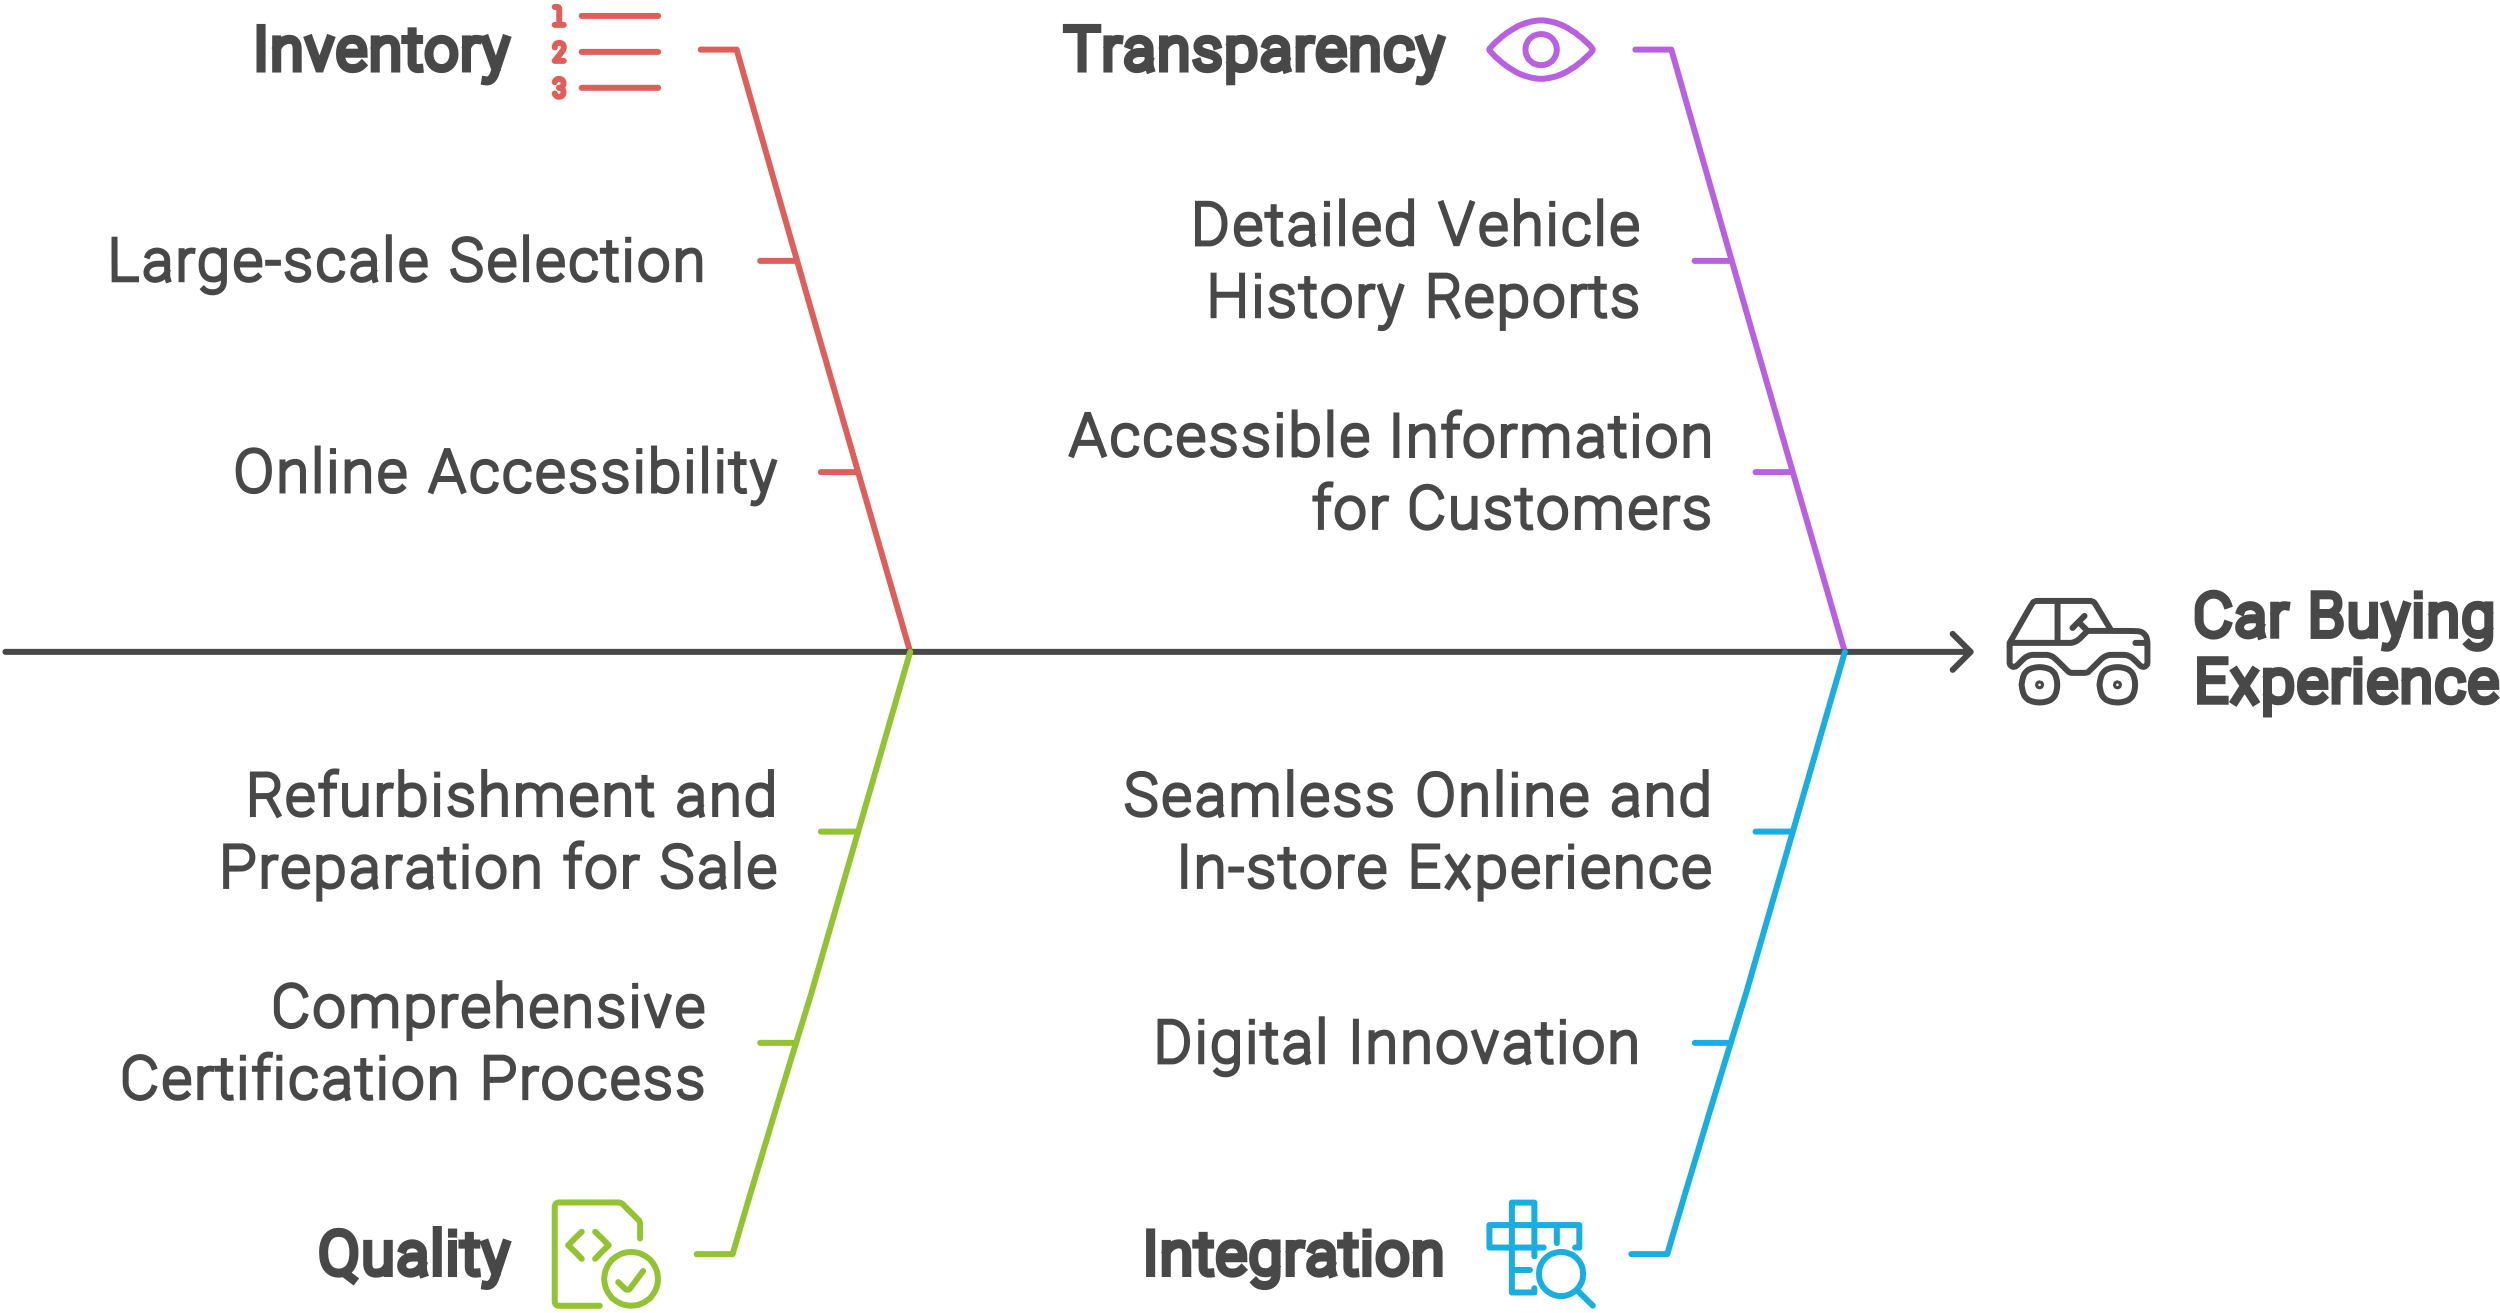 <svg width="619" height="325" viewBox="0 0 619 325" fill="none" xmlns="http://www.w3.org/2000/svg">
<path d="M144.03 3.939H162.945M144.03 12.84H162.945M144.03 21.741H162.945M137.354 20.332C137.404 20.282 137.429 20.208 137.429 20.109C137.478 19.961 137.552 19.862 137.651 19.813C137.75 19.714 137.874 19.64 138.022 19.59C138.121 19.541 138.245 19.516 138.393 19.516C138.541 19.516 138.69 19.541 138.838 19.59C138.986 19.64 139.11 19.714 139.209 19.813C139.308 19.862 139.382 19.961 139.431 20.109C139.481 20.208 139.506 20.332 139.506 20.48C139.506 20.628 139.506 20.777 139.506 20.925C139.456 21.074 139.407 21.197 139.357 21.296C139.258 21.445 139.159 21.543 139.061 21.593C138.962 21.642 138.739 21.692 138.393 21.741C138.739 21.791 138.962 21.84 139.061 21.89C139.159 21.939 139.258 22.038 139.357 22.186C139.407 22.285 139.456 22.409 139.506 22.557C139.506 22.705 139.506 22.854 139.506 23.002C139.506 23.151 139.481 23.274 139.431 23.373C139.382 23.521 139.308 23.62 139.209 23.67C139.11 23.769 138.986 23.843 138.838 23.892C138.69 23.942 138.541 23.966 138.393 23.966C138.245 23.966 138.121 23.942 138.022 23.892C137.874 23.843 137.75 23.769 137.651 23.67C137.552 23.62 137.478 23.521 137.429 23.373C137.429 23.274 137.404 23.2 137.354 23.151M137.354 11.727C137.354 11.629 137.354 11.554 137.354 11.505C137.404 11.307 137.453 11.159 137.503 11.06C137.602 10.961 137.701 10.862 137.8 10.763C137.898 10.714 138.047 10.664 138.245 10.615C138.393 10.615 138.467 10.615 138.467 10.615C138.467 10.615 138.541 10.615 138.69 10.615C138.887 10.664 139.036 10.714 139.135 10.763C139.234 10.862 139.332 10.961 139.431 11.06C139.481 11.159 139.53 11.307 139.58 11.505C139.58 11.653 139.58 11.727 139.58 11.727C139.58 11.727 139.58 11.777 139.58 11.876C139.58 11.975 139.555 12.049 139.506 12.098C139.506 12.197 139.481 12.296 139.431 12.395C139.382 12.444 139.332 12.519 139.283 12.618C139.234 12.667 139.209 12.692 139.209 12.692C139.209 12.692 138.912 13.087 138.319 13.879C137.676 14.67 137.354 15.065 137.354 15.065C137.354 15.065 137.725 15.065 138.467 15.065C138.813 15.065 139.184 15.065 139.58 15.065M137.354 1.714C137.453 1.714 137.552 1.714 137.651 1.714C137.8 1.714 137.923 1.714 138.022 1.714C138.121 1.714 138.195 1.739 138.245 1.788C138.294 1.837 138.343 1.887 138.393 1.936C138.442 1.986 138.467 2.06 138.467 2.159C138.467 2.208 138.467 2.233 138.467 2.233C138.467 2.233 138.467 2.901 138.467 4.236C138.467 4.879 138.467 5.522 138.467 6.164M137.354 6.164H139.58" stroke="#DF5E59" stroke-width="1.484" stroke-miterlimit="1.5" stroke-linecap="round" stroke-linejoin="round"/>
<path fill-rule="evenodd" clip-rule="evenodd" d="M385.453 12.321C385.453 12.42 385.453 12.543 385.453 12.692C385.404 12.939 385.354 13.186 385.305 13.434C385.206 13.681 385.107 13.903 385.008 14.101C384.86 14.348 384.711 14.571 384.563 14.769C384.415 14.966 384.242 15.14 384.044 15.288C383.846 15.436 383.623 15.585 383.376 15.733C383.178 15.832 382.956 15.906 382.709 15.956C382.461 16.054 382.214 16.104 381.967 16.104C381.72 16.153 381.472 16.153 381.225 16.104C380.928 16.104 380.681 16.054 380.483 15.956C380.236 15.906 379.989 15.832 379.742 15.733C379.544 15.585 379.346 15.436 379.148 15.288C378.95 15.14 378.753 14.966 378.555 14.769C378.406 14.571 378.283 14.348 378.184 14.101C378.036 13.903 377.937 13.681 377.887 13.434C377.788 13.186 377.739 12.939 377.739 12.692C377.689 12.445 377.689 12.173 377.739 11.876C377.739 11.629 377.788 11.381 377.887 11.134C377.937 10.887 378.036 10.664 378.184 10.466C378.283 10.219 378.406 9.997 378.555 9.799C378.753 9.601 378.95 9.428 379.148 9.28C379.346 9.131 379.544 8.983 379.742 8.835C379.989 8.736 380.236 8.662 380.483 8.612C380.681 8.513 380.928 8.464 381.225 8.464C381.472 8.414 381.72 8.414 381.967 8.464C382.214 8.464 382.461 8.513 382.709 8.612C382.956 8.662 383.178 8.736 383.376 8.835C383.623 8.983 383.846 9.131 384.044 9.28C384.242 9.428 384.415 9.601 384.563 9.799C384.711 9.997 384.86 10.219 385.008 10.466C385.107 10.664 385.206 10.887 385.305 11.134C385.354 11.381 385.404 11.629 385.453 11.876C385.453 12.024 385.453 12.173 385.453 12.321ZM394.206 11.95C394.156 11.851 394.107 11.777 394.057 11.727C393.909 11.579 393.785 11.431 393.687 11.283C393.538 11.134 393.39 10.986 393.241 10.837C393.093 10.689 392.945 10.565 392.796 10.466C392.648 10.318 392.574 10.244 392.574 10.244C392.574 10.244 392.45 10.145 392.203 9.947C392.005 9.7 391.783 9.478 391.535 9.28C391.288 9.082 391.041 8.909 390.794 8.761C390.596 8.563 390.373 8.365 390.126 8.167C389.879 8.019 389.755 7.945 389.755 7.945C389.755 7.945 389.582 7.846 389.236 7.648C388.939 7.45 388.643 7.252 388.346 7.054C388 6.857 387.678 6.684 387.382 6.535C387.085 6.387 386.764 6.239 386.417 6.09C386.121 5.991 385.972 5.942 385.972 5.942C385.972 5.942 385.799 5.868 385.453 5.719C385.057 5.62 384.687 5.522 384.34 5.423C383.945 5.324 383.574 5.25 383.228 5.2C382.832 5.151 382.461 5.101 382.115 5.052C381.769 5.052 381.398 5.052 381.003 5.052C380.656 5.101 380.31 5.151 379.964 5.2C379.569 5.25 379.198 5.324 378.851 5.423C378.456 5.522 378.085 5.62 377.739 5.719C377.343 5.868 377.145 5.942 377.145 5.942C377.145 5.942 376.997 5.991 376.7 6.09C376.404 6.239 376.082 6.387 375.736 6.535C375.439 6.684 375.143 6.857 374.846 7.054C374.5 7.252 374.178 7.45 373.882 7.648C373.585 7.846 373.437 7.945 373.437 7.945C373.437 7.945 373.313 8.019 373.066 8.167C372.819 8.365 372.571 8.563 372.324 8.761C372.077 8.909 371.854 9.082 371.657 9.28C371.409 9.478 371.162 9.7 370.915 9.947C370.668 10.145 370.544 10.244 370.544 10.244C370.544 10.244 370.47 10.318 370.321 10.466C370.173 10.565 370.049 10.689 369.95 10.837C369.802 10.986 369.654 11.134 369.505 11.283C369.357 11.431 369.233 11.579 369.135 11.727C368.986 11.876 368.887 11.975 368.838 12.024C368.838 12.074 368.813 12.123 368.764 12.173C368.764 12.222 368.764 12.296 368.764 12.395C368.813 12.445 368.838 12.494 368.838 12.543C368.887 12.593 368.986 12.692 369.135 12.84C369.233 12.989 369.357 13.137 369.505 13.285C369.654 13.434 369.802 13.582 369.95 13.73C370.049 13.879 370.173 14.002 370.321 14.101C370.47 14.249 370.544 14.324 370.544 14.324C370.544 14.324 370.668 14.423 370.915 14.62C371.162 14.868 371.409 15.09 371.657 15.288C371.854 15.486 372.077 15.659 372.324 15.807C372.571 16.005 372.819 16.203 373.066 16.401C373.313 16.549 373.437 16.623 373.437 16.623C373.437 16.623 373.585 16.722 373.882 16.92C374.178 17.118 374.5 17.315 374.846 17.513C375.143 17.711 375.439 17.884 375.736 18.032C376.082 18.181 376.404 18.329 376.7 18.477C376.997 18.576 377.145 18.626 377.145 18.626C377.145 18.626 377.343 18.7 377.739 18.848C378.085 18.947 378.456 19.046 378.851 19.145C379.198 19.244 379.569 19.318 379.964 19.368C380.31 19.417 380.656 19.466 381.003 19.516C381.398 19.516 381.769 19.516 382.115 19.516C382.461 19.466 382.832 19.417 383.228 19.368C383.574 19.318 383.945 19.244 384.34 19.145C384.687 19.046 385.057 18.947 385.453 18.848C385.799 18.7 385.972 18.626 385.972 18.626C385.972 18.626 386.121 18.576 386.417 18.477C386.764 18.329 387.085 18.181 387.382 18.032C387.678 17.884 388 17.711 388.346 17.513C388.643 17.315 388.939 17.118 389.236 16.92C389.582 16.722 389.755 16.623 389.755 16.623C389.755 16.623 389.879 16.549 390.126 16.401C390.373 16.203 390.596 16.005 390.794 15.807C391.041 15.659 391.288 15.486 391.535 15.288C391.783 15.09 392.005 14.868 392.203 14.62C392.45 14.423 392.574 14.324 392.574 14.324C392.574 14.324 392.648 14.249 392.796 14.101C392.945 14.002 393.093 13.879 393.241 13.73C393.39 13.582 393.538 13.434 393.687 13.285C393.785 13.137 393.909 12.989 394.057 12.84C394.156 12.692 394.23 12.593 394.28 12.543C394.329 12.494 394.354 12.445 394.354 12.395C394.354 12.296 394.354 12.222 394.354 12.173C394.354 12.123 394.329 12.074 394.28 12.024C394.23 11.975 394.206 11.95 394.206 11.95Z" stroke="#B960E2" stroke-width="1.484" stroke-miterlimit="1.5" stroke-linecap="round" stroke-linejoin="round"/>
<path d="M188.229 64.591H197.13M203.253 116.898H212.154M225.358 161.403C217.198 133.217 209.039 105.03 200.88 76.843C187.561 30.47 182.402 12.284 182.402 12.284C182.402 12.284 180.918 12.284 177.951 12.284C176.468 12.284 174.984 12.284 173.501 12.284" stroke="#DF5E59" stroke-width="1.484" stroke-miterlimit="1.5" stroke-linecap="round" stroke-linejoin="round"/>
<g clip-path="url(#clip0_1_1379)">
<path d="M271.555 7.051C269.135 7.051 266.714 7.055 264.294 7.055M267.918 16.827V7.43M277.015 9.769C275.991 9.628 275.065 10.296 274.589 11.26M274.326 9.89V16.826M279.703 10.983C279.973 10.267 281.023 9.737 282.017 9.737C283.392 9.737 284.506 10.711 284.506 11.913L284.511 12.994V14.933C284.511 15.707 284.492 16.255 284.716 16.941M284.229 12.994H282.206C280.349 12.994 279.384 14.022 279.384 15.13C279.384 16.239 280.303 16.987 281.501 16.987C282.972 16.987 284.178 15.91 284.475 15.053M288.093 9.895L288.093 16.829M293.162 16.829V12.339C293.162 11.811 293.233 9.903 291.466 9.752C290.162 9.641 288.909 10.475 288.333 11.51M301.273 11.084C301.054 10.359 300.197 9.75 299.003 9.75C297.603 9.75 296.698 10.39 296.63 11.358C296.552 12.466 297.468 12.894 298.9 13.277C300.156 13.617 301.597 13.973 301.483 15.342C301.409 16.223 300.685 16.991 298.937 16.991C297.523 16.991 296.724 16.386 296.476 15.566M304.718 9.891V19.993M304.99 10.893C305.645 10.079 306.521 9.731 307.492 9.731C309.11 9.731 310.281 10.729 310.281 13.379C310.281 16.028 309.032 16.974 307.414 16.974C306.471 16.974 305.517 16.573 304.99 15.785M313.541 10.983C313.812 10.267 314.862 9.737 315.856 9.737C317.231 9.737 318.345 10.711 318.345 11.913L318.349 12.994V14.933C318.349 15.707 318.331 16.255 318.555 16.941M318.068 12.994H316.045C314.188 12.994 313.223 14.022 313.223 15.13C313.223 16.239 314.142 16.987 315.34 16.987C316.81 16.987 318.016 15.91 318.313 15.053M324.606 9.769C323.582 9.628 322.656 10.296 322.18 11.26M321.917 9.89V16.826M332.137 16.155C331.415 16.849 330.655 16.986 329.775 16.986C328.241 16.986 326.859 16.013 326.859 13.364C326.859 10.715 328.201 9.742 329.735 9.742C331.27 9.742 332.459 10.526 332.459 13.175H327.104M335.461 9.895L335.461 16.829M340.531 16.829V12.339C340.531 11.811 340.602 9.903 338.834 9.752C337.53 9.641 336.277 10.475 335.701 11.51M349.126 15.439C348.85 16.474 347.688 16.986 346.598 16.986C345.012 16.986 343.703 16.013 343.703 13.364C343.703 10.715 345.089 9.742 346.675 9.742C347.792 9.742 349.016 10.363 349.189 11.48M351.735 20.026C352.888 20.208 353.572 19.133 353.837 18.43L356.693 9.829M351.604 9.829L354.083 16.809" stroke="#484848" stroke-width="2.25" stroke-linecap="square"/>
</g>
<path d="M419.581 64.591H428.482M434.68 116.898H443.581M456.784 161.403C448.625 133.217 440.466 105.03 432.307 76.843C418.988 30.47 413.829 12.284 413.829 12.284C413.829 12.284 412.345 12.284 409.378 12.284C407.895 12.284 406.411 12.284 404.928 12.284" stroke="#B960E2" stroke-width="1.484" stroke-miterlimit="1.5" stroke-linecap="round" stroke-linejoin="round"/>
<path d="M33.686 69.149L28.384 69.149L28.352 64.071V59.352M36.58 63.29C36.85 62.573 37.9 62.044 38.894 62.044C40.269 62.044 41.383 63.018 41.383 64.219L41.388 65.301V67.24C41.388 68.013 41.369 68.561 41.593 69.248M41.106 65.301H39.083C37.226 65.301 36.261 66.329 36.261 67.437C36.261 68.546 37.18 69.294 38.378 69.294C39.848 69.294 41.054 68.217 41.352 67.359M47.644 62.076C46.62 61.934 45.694 62.602 45.218 63.567M44.955 62.197V69.132M55.443 62.108V69.527C55.443 73.011 51.517 72.751 50.453 71.615M55.196 67.983C54.691 68.79 53.783 69.2 52.829 69.2C51.211 69.2 49.908 68.228 49.908 65.578C49.908 62.929 51.133 61.957 52.751 61.957C53.692 61.957 54.66 62.462 55.196 63.48M63.906 68.461C63.183 69.156 62.423 69.293 61.544 69.293C60.009 69.293 58.627 68.32 58.627 65.671C58.627 63.022 59.969 62.049 61.504 62.049C63.038 62.049 64.228 62.833 64.228 65.482H58.873M66.4 65.073H68.814M76.108 63.39C75.888 62.665 75.032 62.057 73.838 62.057C72.438 62.057 71.533 62.697 71.465 63.664C71.387 64.773 72.302 65.2 73.734 65.584C74.99 65.924 76.432 66.28 76.318 67.648C76.244 68.53 75.519 69.298 73.771 69.298C72.358 69.298 71.558 68.693 71.31 67.873M84.611 67.746C84.335 68.781 83.172 69.293 82.083 69.293C80.497 69.293 79.187 68.32 79.187 65.671C79.187 63.022 80.574 62.049 82.159 62.049C83.277 62.049 84.501 62.67 84.674 63.786M87.79 63.29C88.06 62.573 89.111 62.044 90.105 62.044C91.48 62.044 92.594 63.018 92.594 64.219L92.598 65.301V67.24C92.598 68.013 92.58 68.561 92.803 69.248M92.317 65.301H90.293C88.436 65.301 87.472 66.329 87.472 67.437C87.472 68.546 88.39 69.294 89.589 69.294C91.059 69.294 92.265 68.217 92.562 67.359M96.282 58.749V69.135M104.858 68.461C104.135 69.156 103.375 69.293 102.496 69.293C100.961 69.293 99.579 68.32 99.579 65.671C99.579 63.022 100.921 62.049 102.456 62.049C103.99 62.049 105.18 62.833 105.18 65.482H99.825M118.727 61.221C118.407 60.061 117.206 59.2 115.657 59.2C113.84 59.2 112.579 60.089 112.579 61.442C112.579 62.903 113.665 63.616 115.523 64.15C117.152 64.624 118.811 65.194 118.811 67.03C118.811 68.263 117.838 69.298 115.571 69.298C113.737 69.298 112.564 68.378 112.294 67.174M126.828 68.461C126.106 69.156 125.346 69.293 124.467 69.293C122.932 69.293 121.55 68.32 121.55 65.671C121.55 63.022 122.892 62.049 124.427 62.049C125.961 62.049 127.15 62.833 127.15 65.482H121.795M130.254 58.749V69.135M138.83 68.461C138.108 69.156 137.347 69.293 136.468 69.293C134.934 69.293 133.552 68.32 133.552 65.671C133.552 63.022 134.894 62.049 136.428 62.049C137.963 62.049 139.152 62.833 139.152 65.482H133.797M147.207 67.746C146.931 68.781 145.769 69.293 144.679 69.293C143.094 69.293 141.784 68.32 141.784 65.671C141.784 63.022 143.17 62.049 144.756 62.049C145.874 62.049 147.098 62.67 147.271 63.786M152.502 69.283C151.456 69.387 150.82 68.843 150.82 67.845V60.2M152.414 62.1H151.106M149.254 62.1H150.541M155.535 59.377H155.553M155.523 62.22V69.149M168.071 62.202L168.071 69.136M173.14 69.136V64.645C173.14 64.118 173.211 62.21 171.444 62.059C170.14 61.948 168.887 62.782 168.311 63.817M164.961 65.671C164.961 67.945 163.574 69.294 161.862 69.294C160.15 69.294 158.762 67.945 158.762 65.671C158.762 63.398 160.15 62.049 161.862 62.049C163.574 62.049 164.961 63.398 164.961 65.671Z" stroke="#484848" stroke-width="1.484" stroke-linecap="square"/>
<path d="M374.346 303.323V297.76H379.909V303.323M374.346 303.323H379.909M374.346 303.323V308.887M374.346 303.323H368.783V308.887H374.346M379.909 303.323V308.887M379.909 303.323H385.473M374.346 308.887H379.909M374.346 308.887V314.45M379.909 308.887H382.209M379.909 308.887V311.038M385.473 303.323V307.774M385.473 303.323H391.036V308.887H389.997M374.346 314.45H378.797M374.346 314.45V320.013H379.909V318.974M394.374 323.277L390.368 319.345M392 315.414C392 315.612 391.975 315.785 391.926 315.933C391.926 316.329 391.876 316.7 391.778 317.046C391.679 317.392 391.53 317.713 391.332 318.01C391.184 318.307 390.986 318.603 390.739 318.9C390.492 319.197 390.245 319.444 389.997 319.642C389.701 319.889 389.404 320.087 389.107 320.235C388.761 320.433 388.415 320.581 388.069 320.68C387.772 320.779 387.426 320.853 387.03 320.903C386.684 320.903 386.338 320.903 385.992 320.903C385.646 320.853 385.3 320.779 384.953 320.68C384.607 320.581 384.261 320.433 383.915 320.235C383.618 320.087 383.322 319.889 383.025 319.642C382.778 319.444 382.53 319.197 382.283 318.9C382.036 318.603 381.838 318.307 381.69 318.01C381.541 317.713 381.393 317.392 381.245 317.046C381.146 316.7 381.096 316.329 381.096 315.933C381.047 315.587 381.047 315.241 381.096 314.895C381.096 314.549 381.146 314.202 381.245 313.856C381.393 313.51 381.541 313.164 381.69 312.818C381.838 312.521 382.036 312.224 382.283 311.928C382.53 311.68 382.778 311.433 383.025 311.186C383.322 310.988 383.618 310.79 383.915 310.593C384.261 310.444 384.607 310.321 384.953 310.222C385.3 310.123 385.646 310.049 385.992 309.999C386.338 309.95 386.684 309.95 387.03 309.999C387.426 310.049 387.772 310.123 388.069 310.222C388.415 310.321 388.761 310.444 389.107 310.593C389.404 310.79 389.701 310.988 389.997 311.186C390.245 311.433 390.492 311.68 390.739 311.928C390.986 312.224 391.184 312.521 391.332 312.818C391.53 313.164 391.679 313.51 391.778 313.856C391.876 314.202 391.926 314.549 391.926 314.895C391.975 315.093 392 315.266 392 315.414Z" stroke="#17AEE1" stroke-width="1.484" stroke-miterlimit="1.5" stroke-linecap="round" stroke-linejoin="round"/>
<path d="M265.435 112.505L269.105 102.734L269.541 102.734L273.223 112.505M266.783 109.648H271.87M281.225 111.102C280.949 112.137 279.786 112.648 278.697 112.648C277.111 112.648 275.801 111.676 275.801 109.027C275.801 106.377 277.188 105.405 278.774 105.405C279.891 105.405 281.115 106.026 281.288 107.142M289.37 111.102C289.094 112.137 287.931 112.648 286.841 112.648C285.256 112.648 283.946 111.676 283.946 109.027C283.946 106.377 285.333 105.405 286.918 105.405C288.036 105.405 289.26 106.026 289.433 107.142M297.392 111.817C296.67 112.512 295.91 112.648 295.03 112.648C293.496 112.648 292.114 111.676 292.114 109.027C292.114 106.377 293.456 105.405 294.99 105.405C296.525 105.405 297.714 106.188 297.714 108.838H292.359M305.285 106.746C305.065 106.021 304.209 105.413 303.015 105.413C301.615 105.413 300.71 106.053 300.642 107.02C300.564 108.129 301.479 108.556 302.911 108.939C304.168 109.279 305.609 109.636 305.495 111.004C305.421 111.886 304.696 112.654 302.948 112.654C301.535 112.654 300.735 112.049 300.487 111.228M313.303 106.746C313.084 106.021 312.227 105.413 311.033 105.413C309.633 105.413 308.728 106.053 308.66 107.02C308.582 108.129 309.498 108.556 310.93 108.939C312.186 109.279 313.627 109.636 313.513 111.004C313.439 111.886 312.715 112.654 310.967 112.654C309.553 112.654 308.754 112.049 308.506 111.228M316.886 102.733H316.904M316.874 105.576V112.504M320.547 112.489V102.104M320.832 106.565C321.343 105.797 322.231 105.406 323.161 105.406C324.779 105.406 326.083 106.379 326.083 109.028C326.083 111.677 324.858 112.649 323.24 112.649C322.277 112.649 321.469 112.308 320.832 111.509M329.397 102.105V112.491M337.973 111.817C337.251 112.512 336.491 112.648 335.612 112.648C334.077 112.648 332.695 111.676 332.695 109.027C332.695 106.377 334.037 105.405 335.572 105.405C337.106 105.405 338.296 106.188 338.296 108.838H332.94M345.745 102.874V112.657M349.62 105.724L349.62 112.658M354.689 112.658V108.167C354.689 107.639 354.76 105.731 352.993 105.581C351.689 105.469 350.436 106.304 349.86 107.338M361.284 102.124C361.16 102.11 360.951 102.109 360.856 102.109C359.684 102.109 358.944 102.946 358.944 103.977V112.659M360.743 105.638H359.194M357.57 105.638H358.702M375.051 105.597C374.027 105.456 373.101 106.124 372.625 107.088M372.362 105.718V112.654M377.666 105.749L377.666 112.683M382.736 112.683L382.727 107.719C382.68 107.019 382.407 105.945 381.017 105.627C379.578 105.297 378.481 106.071 377.935 107.07M387.805 112.683V108.193C387.805 107.665 387.89 106.04 386.087 105.627C384.582 105.282 383.444 106.145 382.925 107.209M391.439 106.811C391.709 106.095 392.76 105.566 393.754 105.566C395.128 105.566 396.243 106.54 396.243 107.741L396.247 108.822V110.761C396.247 111.535 396.229 112.083 396.452 112.769M395.965 108.822H393.942C392.085 108.822 391.121 109.85 391.121 110.959C391.121 112.067 392.039 112.816 393.237 112.816C394.708 112.816 395.914 111.738 396.211 110.881M402.032 112.804C400.987 112.908 400.35 112.364 400.35 111.366V103.722M401.945 105.621H400.637M398.785 105.621H400.071M405.065 102.898H405.083M405.053 105.742V112.67M417.601 105.724L417.601 112.658M422.671 112.658V108.167C422.671 107.639 422.742 105.731 420.974 105.581C419.67 105.469 418.417 106.304 417.841 107.338M329.402 119.924C329.277 119.91 329.068 119.91 328.974 119.91C327.802 119.91 327.062 120.746 327.062 121.778V130.459M328.861 123.438H327.311M325.688 123.438H326.82M343.169 123.398C342.145 123.257 341.219 123.925 340.743 124.889M340.48 123.519V130.454M356.741 128.236C356.251 129.648 354.924 130.66 353.364 130.66C351.387 130.66 349.785 129.035 349.785 127.03V124.15C349.785 122.145 351.387 120.519 353.364 120.519C354.924 120.519 356.251 121.531 356.741 122.944M365.085 130.45L365.085 123.516M360.016 123.516V128.007C360.016 128.535 359.945 130.436 361.712 130.593C363.263 130.731 364.207 130.107 364.728 129.23M373.216 124.714C372.996 123.989 372.14 123.38 370.946 123.38C369.546 123.38 368.641 124.021 368.573 124.988C368.495 126.097 369.411 126.524 370.842 126.907C372.099 127.247 373.54 127.603 373.426 128.972C373.352 129.853 372.628 130.621 370.879 130.621C369.466 130.621 368.667 130.016 368.419 129.196M378.869 130.606C377.823 130.71 377.187 130.166 377.187 129.168V121.524M378.782 123.423H377.474M375.622 123.423H376.908M390.678 123.551L390.678 130.485M395.748 130.485L395.74 125.521C395.692 124.821 395.42 123.747 394.029 123.429C392.591 123.099 391.493 123.873 390.947 124.872M400.817 130.485V125.995C400.817 125.467 400.902 123.842 399.099 123.429C397.594 123.084 396.456 123.947 395.937 125.011M409.294 129.785C408.572 130.48 407.812 130.616 406.933 130.616C405.398 130.616 404.016 129.644 404.016 126.994C404.016 124.345 405.358 123.373 406.893 123.373C408.427 123.373 409.617 124.156 409.617 126.805H404.261M415.293 123.399C414.269 123.258 413.343 123.926 412.867 124.89M412.604 123.52V130.456M422.461 124.714C422.241 123.989 421.385 123.38 420.191 123.38C418.791 123.38 417.886 124.021 417.818 124.988C417.74 126.097 418.655 126.524 420.087 126.907C421.344 127.247 422.785 127.603 422.671 128.972C422.597 129.853 421.872 130.621 420.124 130.621C418.711 130.621 417.912 130.016 417.663 129.196M369.267 109.193C369.267 111.467 367.88 112.815 366.168 112.815C364.456 112.815 363.068 111.467 363.068 109.193C363.068 106.919 364.456 105.571 366.168 105.571C367.88 105.571 369.267 106.919 369.267 109.193ZM414.492 109.193C414.492 111.467 413.104 112.815 411.392 112.815C409.68 112.815 408.292 111.467 408.292 109.193C408.292 106.919 409.68 105.571 411.392 105.571C413.104 105.571 414.492 106.919 414.492 109.193ZM337.385 126.994C337.385 129.267 335.997 130.616 334.285 130.616C332.573 130.616 331.186 129.267 331.186 126.994C331.186 124.72 332.573 123.371 334.285 123.371C335.997 123.371 337.385 124.72 337.385 126.994ZM387.553 126.995C387.553 129.269 386.165 130.617 384.454 130.617C382.742 130.617 381.354 129.269 381.354 126.995C381.354 124.721 382.742 123.373 384.454 123.373C386.165 123.373 387.553 124.721 387.553 126.995Z" stroke="#484848" stroke-width="1.484" stroke-linecap="square"/>
<path d="M69.945 114.509L69.945 121.443M75.014 121.443V116.952C75.014 116.424 75.085 114.517 73.317 114.366C72.013 114.255 70.76 115.089 70.185 116.123M78.658 111.056V121.442M82.435 111.684H82.453M82.423 114.527V121.456M86.078 114.509L86.078 121.443M91.147 121.443V116.952C91.147 116.424 91.218 114.517 89.451 114.366C88.147 114.255 86.894 115.089 86.318 116.123M99.621 120.768C98.899 121.463 98.138 121.599 97.259 121.599C95.725 121.599 94.343 120.627 94.343 117.978C94.343 115.329 95.685 114.356 97.219 114.356C98.754 114.356 99.943 115.14 99.943 117.789H94.588M106.835 121.456L110.506 111.685L110.942 111.685L114.624 121.456M108.183 118.599H113.271M122.626 120.053C122.35 121.088 121.187 121.599 120.097 121.599C118.512 121.599 117.202 120.627 117.202 117.978C117.202 115.329 118.589 114.356 120.174 114.356C121.292 114.356 122.516 114.977 122.689 116.093M130.77 120.053C130.494 121.088 129.332 121.599 128.242 121.599C126.657 121.599 125.347 120.627 125.347 117.978C125.347 115.329 126.733 114.356 128.319 114.356C129.437 114.356 130.66 114.977 130.834 116.093M138.793 120.768C138.071 121.463 137.31 121.599 136.431 121.599C134.897 121.599 133.515 120.627 133.515 117.978C133.515 115.329 134.857 114.356 136.391 114.356C137.926 114.356 139.115 115.14 139.115 117.789H133.76M146.685 115.697C146.466 114.972 145.61 114.364 144.415 114.364C143.015 114.364 142.111 115.004 142.043 115.971C141.965 117.08 142.88 117.507 144.312 117.891C145.568 118.231 147.01 118.587 146.895 119.955C146.822 120.837 146.097 121.605 144.349 121.605C142.935 121.605 142.136 121 141.888 120.18M154.704 115.697C154.484 114.972 153.628 114.364 152.434 114.364C151.034 114.364 150.129 115.004 150.061 115.971C149.983 117.08 150.898 117.507 152.33 117.891C153.587 118.231 155.028 118.587 154.914 119.955C154.84 120.837 154.115 121.605 152.367 121.605C150.954 121.605 150.154 121 149.906 120.18M158.287 111.684H158.305M158.275 114.527V121.456M161.948 121.44V111.055M162.233 115.516C162.744 114.748 163.631 114.357 164.562 114.357C166.18 114.357 167.483 115.33 167.483 117.979C167.483 120.628 166.258 121.601 164.64 121.601C163.678 121.601 162.87 121.259 162.233 120.461M170.83 111.684H170.848M170.818 114.527V121.456M174.574 111.056V121.442M178.351 111.684H178.369M178.339 114.527V121.456M184.197 121.59C183.151 121.694 182.515 121.15 182.515 120.152V112.507M184.11 114.407H182.802M180.95 114.407H182.236M186.614 124.639C187.767 124.822 188.452 123.746 188.716 123.044L191.573 114.443M186.484 114.443L188.962 121.422M59.081 116.481C59.081 119.971 60.599 121.59 62.831 121.59C65.062 121.59 66.58 119.971 66.58 116.481C66.58 112.991 64.936 111.498 62.831 111.498C60.725 111.498 59.081 112.991 59.081 116.481Z" stroke="#484848" stroke-width="1.484" stroke-linecap="square"/>
<path d="M497.58 159.178C498.52 157.546 499.434 155.939 500.325 154.357C502.154 151.142 503.118 149.486 503.217 149.387C503.267 149.288 503.341 149.189 503.44 149.09C503.539 148.991 503.662 148.942 503.811 148.942C503.91 148.892 504.033 148.843 504.182 148.793C504.33 148.793 504.404 148.793 504.404 148.793C504.404 148.793 506.58 148.793 510.932 148.793C515.333 148.793 517.583 148.793 517.682 148.793C517.83 148.843 517.954 148.892 518.052 148.942C518.201 148.942 518.324 148.991 518.423 149.09C518.522 149.14 518.596 149.239 518.646 149.387C518.745 149.486 518.794 149.535 518.794 149.535C518.794 149.535 519.462 150.648 520.797 152.873C521.44 153.961 522.107 155.074 522.8 156.211M497.58 159.178C497.58 159.178 497.58 159.994 497.58 161.626C497.58 163.258 497.58 164.074 497.58 164.074C497.58 164.074 497.58 164.123 497.58 164.222C497.63 164.321 497.654 164.42 497.654 164.519C497.704 164.617 497.778 164.692 497.877 164.741C497.926 164.84 498 164.914 498.099 164.964C498.198 165.013 498.297 165.063 498.396 165.112C498.495 165.112 498.594 165.112 498.693 165.112C498.792 165.112 498.891 165.087 498.989 165.038C499.088 165.038 499.162 164.988 499.212 164.889C499.311 164.791 499.385 164.741 499.434 164.741C499.731 164.444 499.978 164.197 500.176 163.999C500.72 163.455 500.992 163.183 500.992 163.183C500.992 163.183 501.091 163.109 501.289 162.961C501.437 162.813 501.61 162.689 501.808 162.59C502.006 162.491 502.228 162.392 502.476 162.293C502.673 162.244 502.896 162.194 503.143 162.145C503.39 162.145 504.009 162.145 504.998 162.145C505.987 162.145 506.481 162.145 506.481 162.145C506.481 162.145 506.605 162.145 506.852 162.145C507.099 162.194 507.322 162.244 507.52 162.293C507.767 162.392 507.989 162.491 508.187 162.59C508.385 162.689 508.558 162.813 508.706 162.961C508.904 163.109 509.498 163.678 510.487 164.667C511.476 165.656 511.97 166.15 511.97 166.15C511.97 166.15 512.02 166.175 512.118 166.225C512.168 166.324 512.242 166.398 512.341 166.447C512.44 166.497 512.514 166.521 512.563 166.521C512.662 166.571 512.761 166.595 512.86 166.595C512.959 166.595 513.552 166.595 514.64 166.595C515.728 166.595 516.272 166.595 516.272 166.595C516.272 166.595 516.322 166.595 516.421 166.595C516.519 166.595 516.618 166.571 516.717 166.521C516.767 166.521 516.841 166.497 516.94 166.447C517.039 166.398 517.113 166.324 517.162 166.225C517.261 166.175 517.805 165.656 518.794 164.667C519.783 163.678 520.278 163.183 520.278 163.183C520.278 163.183 520.377 163.109 520.574 162.961C520.723 162.813 520.896 162.689 521.094 162.59C521.291 162.491 521.514 162.392 521.761 162.293C521.959 162.244 522.182 162.194 522.429 162.145C522.676 162.145 523.294 162.145 524.283 162.145C525.272 162.145 525.767 162.145 525.767 162.145C525.767 162.145 525.89 162.145 526.138 162.145C526.385 162.194 526.607 162.244 526.805 162.293C527.052 162.392 527.275 162.491 527.473 162.59C527.67 162.689 527.844 162.813 527.992 162.961C528.19 163.109 528.561 163.455 529.105 163.999C529.648 164.543 529.92 164.815 529.92 164.815C529.92 164.815 529.97 164.84 530.069 164.889C530.118 164.988 530.192 165.038 530.291 165.038C530.39 165.087 530.489 165.112 530.588 165.112C530.687 165.112 530.786 165.112 530.885 165.112C530.984 165.063 531.083 165.013 531.181 164.964C531.28 164.914 531.355 164.84 531.404 164.741C531.503 164.692 531.577 164.617 531.626 164.519C531.626 164.42 531.651 164.321 531.701 164.222C531.701 164.123 531.701 163.258 531.701 161.626C531.701 159.994 531.701 159.178 531.701 159.178M497.58 159.178C497.58 159.178 500.053 159.178 504.998 159.178C509.943 159.178 512.539 159.178 512.786 159.178C513.033 159.129 513.256 159.079 513.454 159.03C513.701 158.931 513.923 158.832 514.121 158.733C514.319 158.634 514.492 158.51 514.64 158.362C514.838 158.214 514.937 158.14 514.937 158.14C514.937 158.14 515.258 157.818 515.901 157.175C516.544 156.532 516.866 156.211 516.866 156.211M522.8 156.211C518.844 156.211 516.866 156.211 516.866 156.211M522.8 156.211C526.756 156.211 528.956 156.236 529.401 156.285C529.846 156.335 530.217 156.458 530.514 156.656C530.811 156.854 531.058 157.101 531.256 157.398C531.453 157.694 531.577 158.065 531.626 158.51C531.676 158.955 531.701 159.178 531.701 159.178M509.448 148.793V159.178M516.866 156.211L514.64 153.986M516.124 152.502L513.157 155.469M531.701 159.178H528.734M519.833 169.563C519.882 169.909 519.932 170.23 519.981 170.527C520.08 171.17 520.253 171.738 520.5 172.233C520.797 172.678 521.168 173.049 521.613 173.345C522.107 173.593 522.676 173.766 523.319 173.865C523.962 173.964 524.605 173.964 525.247 173.865C525.89 173.766 526.459 173.593 526.953 173.345C527.398 173.049 527.769 172.678 528.066 172.233C528.313 171.738 528.486 171.17 528.585 170.527C528.684 169.884 528.684 169.241 528.585 168.598C528.486 167.955 528.313 167.387 528.066 166.892C527.769 166.447 527.398 166.076 526.953 165.78C526.459 165.532 525.89 165.359 525.247 165.26C524.605 165.161 523.962 165.161 523.319 165.26C522.676 165.359 522.107 165.532 521.613 165.78C521.168 166.076 520.797 166.447 520.5 166.892C520.253 167.387 520.08 167.955 519.981 168.598C519.882 169.241 519.833 169.563 519.833 169.563ZM524.283 169.192C524.234 169.192 524.209 169.192 524.209 169.192C524.16 169.192 524.11 169.216 524.061 169.266C524.011 169.266 523.986 169.291 523.986 169.34C523.937 169.389 523.912 169.439 523.912 169.488C523.912 169.488 523.912 169.513 523.912 169.563C523.912 169.612 523.912 169.637 523.912 169.637C523.912 169.686 523.937 169.736 523.986 169.785C523.986 169.834 524.011 169.859 524.061 169.859C524.11 169.909 524.16 169.933 524.209 169.933C524.209 169.933 524.234 169.933 524.283 169.933C524.333 169.933 524.357 169.933 524.357 169.933C524.407 169.933 524.456 169.909 524.506 169.859C524.555 169.859 524.58 169.834 524.58 169.785C524.629 169.736 524.654 169.686 524.654 169.637C524.654 169.637 524.654 169.612 524.654 169.563C524.654 169.513 524.654 169.488 524.654 169.488C524.654 169.439 524.629 169.389 524.58 169.34C524.58 169.291 524.555 169.266 524.506 169.266C524.456 169.216 524.407 169.192 524.357 169.192C524.357 169.192 524.333 169.192 524.283 169.192ZM500.547 169.563C500.597 169.909 500.646 170.23 500.695 170.527C500.794 171.17 500.967 171.738 501.215 172.233C501.511 172.678 501.882 173.049 502.327 173.345C502.822 173.593 503.39 173.766 504.033 173.865C504.676 173.964 505.319 173.964 505.962 173.865C506.605 173.766 507.173 173.593 507.668 173.345C508.113 173.049 508.484 172.678 508.781 172.233C509.028 171.738 509.201 171.17 509.3 170.527C509.399 169.884 509.399 169.241 509.3 168.598C509.201 167.955 509.028 167.387 508.781 166.892C508.484 166.447 508.113 166.076 507.668 165.78C507.173 165.532 506.605 165.359 505.962 165.26C505.319 165.161 504.676 165.161 504.033 165.26C503.39 165.359 502.822 165.532 502.327 165.78C501.882 166.076 501.511 166.447 501.215 166.892C500.967 167.387 500.794 167.955 500.695 168.598C500.597 169.241 500.547 169.563 500.547 169.563ZM504.998 169.192C504.948 169.192 504.923 169.192 504.923 169.192C504.874 169.192 504.825 169.216 504.775 169.266C504.726 169.266 504.701 169.291 504.701 169.34C504.651 169.389 504.627 169.439 504.627 169.488C504.627 169.488 504.627 169.513 504.627 169.563C504.627 169.612 504.627 169.637 504.627 169.637C504.627 169.686 504.651 169.736 504.701 169.785C504.701 169.834 504.726 169.859 504.775 169.859C504.825 169.909 504.874 169.933 504.923 169.933C504.923 169.933 504.948 169.933 504.998 169.933C505.047 169.933 505.072 169.933 505.072 169.933C505.121 169.933 505.171 169.909 505.22 169.859C505.27 169.859 505.294 169.834 505.294 169.785C505.344 169.736 505.368 169.686 505.368 169.637C505.368 169.637 505.368 169.612 505.368 169.563C505.368 169.513 505.368 169.488 505.368 169.488C505.368 169.439 505.344 169.389 505.294 169.34C505.294 169.291 505.27 169.266 505.22 169.266C505.171 169.216 505.121 169.192 505.072 169.192C505.072 169.192 505.047 169.192 504.998 169.192Z" stroke="#484848" stroke-width="1.484" stroke-miterlimit="1.5" stroke-linecap="round" stroke-linejoin="round"/>
<path d="M487.938 161.403H1.349M487.938 161.403C487.938 161.403 487.196 160.661 485.713 159.178C484.971 158.436 484.229 157.694 483.487 156.953M487.938 161.403C487.938 161.403 487.196 162.145 485.713 163.628C484.971 164.37 484.229 165.112 483.487 165.854" stroke="#484848" stroke-width="1.484" stroke-miterlimit="1.5" stroke-linecap="round" stroke-linejoin="round"/>
<path d="M188.229 258.216H197.13M203.253 205.908H212.154M225.358 161.403C217.198 189.59 209.039 217.776 200.88 245.963C186.561 292.336 181.402 310.523 181.402 310.523C181.402 310.523 179.918 310.523 176.951 310.523C175.468 310.523 173.984 310.523 172.501 310.523" stroke="#93C332" stroke-width="1.484" stroke-miterlimit="1.5" stroke-linecap="round" stroke-linejoin="round"/>
<path d="M419.656 258.216H428.557M434.68 205.908H443.581M456.784 161.403C448.625 189.59 440.466 217.776 432.307 245.963C417.988 292.336 412.829 310.523 412.829 310.523C412.829 310.523 411.345 310.523 408.378 310.523C406.895 310.523 405.411 310.523 403.928 310.523" stroke="#17AEE1" stroke-width="1.484" stroke-miterlimit="1.5" stroke-linecap="round" stroke-linejoin="round"/>
<path d="M551.46 154.824C550.97 156.236 549.643 157.249 548.083 157.249C546.106 157.249 544.504 155.623 544.504 153.618V150.738C544.504 148.733 546.106 147.107 548.083 147.107C549.643 147.107 550.97 148.12 551.46 149.532M554.843 151.201C555.113 150.485 556.164 149.956 557.158 149.956C558.532 149.956 559.647 150.93 559.647 152.131L559.651 153.212V155.151C559.651 155.925 559.633 156.473 559.856 157.16M559.369 153.212H557.346C555.489 153.212 554.525 154.241 554.525 155.349C554.525 156.457 555.443 157.206 556.641 157.206C558.112 157.206 559.318 156.128 559.615 155.271M565.908 149.987C564.884 149.846 563.958 150.514 563.481 151.478M563.218 150.109V157.044M573.22 157.086V147.27M573.549 151.894H576.667M573.549 147.27H576.628C577.926 147.27 578.899 147.756 578.899 149.541C578.899 150.969 577.574 151.705 576.912 151.894C577.682 151.948 579.224 152.551 579.224 154.531C579.224 156.51 577.682 157.059 576.912 157.086H573.549M587.687 157.038L587.687 150.104M582.617 150.104V154.595C582.617 155.123 582.547 157.024 584.314 157.181C585.864 157.319 586.809 156.695 587.33 155.818M590.767 160.244C591.919 160.427 592.604 159.351 592.868 158.649L595.725 150.048M590.636 150.048L593.114 157.027M598.77 147.289H598.788M598.758 150.132V157.06M602.412 150.114L602.412 157.048M607.482 157.048V152.557C607.482 152.029 607.553 150.122 605.785 149.971C604.481 149.86 603.228 150.694 602.652 151.728M616.224 150.019V157.438C616.224 160.922 612.297 160.662 611.233 159.527M615.976 155.895C615.472 156.701 614.564 157.112 613.61 157.112C611.992 157.112 610.689 156.139 610.689 153.49C610.689 150.841 611.914 149.868 613.532 149.868C614.472 149.868 615.44 150.373 615.976 151.392M550.704 173.373L545.093 173.377V163.591C545.797 163.591 549.634 163.592 550.673 163.592M549.922 168.299H545.438M553.493 166.307L555.712 169.743M558.139 173.502L555.841 169.944M558.056 166.307L553.41 173.502M561.433 166.428V176.53M561.705 167.429C562.36 166.616 563.236 166.268 564.207 166.268C565.825 166.268 566.996 167.266 566.996 169.916C566.996 172.565 565.746 173.511 564.128 173.511C563.186 173.511 562.232 173.11 561.705 172.322M575.1 172.692C574.378 173.386 573.617 173.523 572.738 173.523C571.204 173.523 569.822 172.55 569.822 169.901C569.822 167.252 571.164 166.279 572.698 166.279C574.233 166.279 575.422 167.063 575.422 169.712H570.067M581.099 166.306C580.075 166.165 579.149 166.833 578.673 167.797M578.409 166.427V173.362M583.831 163.607H583.849M583.819 166.45V173.379M592.405 172.692C591.683 173.386 590.923 173.523 590.043 173.523C588.509 173.523 587.127 172.55 587.127 169.901C587.127 167.252 588.469 166.279 590.003 166.279C591.538 166.279 592.727 167.063 592.727 169.712H587.372M595.729 166.432L595.729 173.366M600.799 173.366V168.876C600.799 168.348 600.87 166.44 599.102 166.289C597.798 166.178 596.545 167.012 595.969 168.047M609.394 171.976C609.118 173.011 607.956 173.523 606.866 173.523C605.28 173.523 603.971 172.55 603.971 169.901C603.971 167.252 605.357 166.279 606.943 166.279C608.06 166.279 609.284 166.9 609.457 168.017M617.417 172.692C616.694 173.386 615.934 173.523 615.055 173.523C613.521 173.523 612.138 172.55 612.138 169.901C612.138 167.252 613.481 166.279 615.015 166.279C616.55 166.279 617.739 167.063 617.739 169.712H612.384" stroke="#484848" stroke-width="2.225" stroke-linecap="square"/>
<path d="M62.62 201.556V191.774L66.177 191.763C66.971 191.791 68.693 192.356 68.693 194.394C68.693 196.432 66.971 197.053 66.177 197.109L63.027 197.119M68.861 201.643L66.553 197.389M76.878 200.878C76.156 201.573 75.396 201.709 74.516 201.709C72.982 201.709 71.6 200.737 71.6 198.087C71.6 195.438 72.942 194.466 74.477 194.466C76.011 194.466 77.2 195.249 77.2 197.898H71.845M83.255 191.019C83.13 191.005 82.921 191.004 82.827 191.004C81.655 191.004 80.915 191.841 80.915 192.872V201.554M82.714 194.533H81.164M79.541 194.533H80.673M90.504 201.543L90.503 194.609M85.434 194.609V199.1C85.434 199.628 85.364 201.529 87.131 201.686C88.681 201.824 89.626 201.2 90.147 200.323M96.74 194.492C95.716 194.351 94.79 195.019 94.314 195.983M94.051 194.613V201.549M99.359 201.55V191.165M99.643 195.626C100.154 194.858 101.042 194.467 101.972 194.467C103.59 194.467 104.894 195.439 104.894 198.088C104.894 200.738 103.669 201.71 102.051 201.71C101.088 201.71 100.28 201.368 99.643 200.57M108.24 191.793H108.258M108.228 194.637V201.565M116.451 195.807C116.231 195.082 115.375 194.473 114.181 194.473C112.781 194.473 111.876 195.114 111.808 196.081C111.73 197.19 112.646 197.617 114.078 198C115.334 198.34 116.775 198.696 116.661 200.065C116.587 200.946 115.863 201.714 114.115 201.714C112.701 201.714 111.902 201.109 111.654 200.289M119.893 191.137V201.553M124.984 201.553V197.062C124.984 196.534 125.055 194.627 123.28 194.476C121.98 194.366 120.73 195.188 120.146 196.212M128.498 194.644L128.498 201.578M133.568 201.578L133.56 196.614C133.512 195.914 133.24 194.84 131.85 194.522C130.411 194.192 129.313 194.966 128.767 195.965M138.638 201.578V197.088C138.638 196.56 138.723 194.935 136.92 194.522C135.414 194.177 134.276 195.04 133.757 196.104M147.115 200.878C146.392 201.573 145.632 201.709 144.753 201.709C143.218 201.709 141.836 200.737 141.836 198.087C141.836 195.438 143.178 194.466 144.713 194.466C146.247 194.466 147.437 195.249 147.437 197.898H142.082M150.439 194.619L150.439 201.553M155.508 201.553V197.062C155.508 196.534 155.579 194.626 153.812 194.476C152.508 194.364 151.255 195.199 150.679 196.233M161.254 201.699C160.208 201.803 159.572 201.259 159.572 200.261V192.617M161.166 194.517H159.858M158.007 194.517H159.293M168.692 195.706C168.963 194.99 170.013 194.461 171.007 194.461C172.382 194.461 173.496 195.435 173.496 196.636L173.5 197.717V199.656C173.5 200.43 173.482 200.978 173.706 201.664M173.219 197.717H171.196C169.339 197.717 168.374 198.745 168.374 199.854C168.374 200.962 169.293 201.711 170.491 201.711C171.961 201.711 173.167 200.633 173.464 199.776M177.082 194.619L177.083 201.553M182.152 201.553V197.062C182.152 196.534 182.223 194.626 180.455 194.476C179.151 194.364 177.898 195.199 177.323 196.233M190.887 201.55V191.165M190.62 200.547C189.981 201.362 189.166 201.71 188.195 201.71C186.577 201.71 185.352 200.738 185.352 198.088C185.352 195.439 186.655 194.467 188.273 194.467C189.215 194.467 190.112 194.867 190.62 195.653M55.993 219.357V209.576L59.908 209.564C60.724 209.592 62.492 210.173 62.492 212.266C62.492 214.36 60.724 214.997 59.908 215.055L56.385 215.065M68.22 212.294C67.196 212.153 66.27 212.821 65.794 213.785M65.531 212.415V219.351M75.751 218.68C75.028 219.375 74.268 219.511 73.389 219.511C71.854 219.511 70.472 218.539 70.472 215.889C70.472 213.24 71.814 212.268 73.349 212.268C74.883 212.268 76.073 213.051 76.073 215.7H70.718M79.07 212.416V222.519M79.342 213.418C79.997 212.604 80.873 212.256 81.844 212.256C83.462 212.256 84.633 213.255 84.633 215.904C84.633 218.553 83.383 219.5 81.765 219.5C80.823 219.5 79.869 219.099 79.342 218.31M87.893 213.508C88.163 212.792 89.214 212.263 90.208 212.263C91.583 212.263 92.697 213.237 92.697 214.438L92.701 215.519V217.458C92.701 218.232 92.683 218.78 92.907 219.466M92.42 215.519H90.397C88.54 215.519 87.575 216.548 87.575 217.656C87.575 218.764 88.493 219.513 89.692 219.513C91.162 219.513 92.368 218.435 92.665 217.578M98.958 212.294C97.934 212.153 97.008 212.821 96.532 213.785M96.269 212.415V219.351M101.645 213.508C101.916 212.792 102.966 212.263 103.96 212.263C105.335 212.263 106.449 213.237 106.449 214.438L106.453 215.519V217.458C106.453 218.232 106.435 218.78 106.659 219.466M106.172 215.519H104.149C102.292 215.519 101.327 216.548 101.327 217.656C101.327 218.764 102.246 219.513 103.444 219.513C104.914 219.513 106.12 218.435 106.417 217.578M112.239 219.502C111.193 219.605 110.557 219.061 110.557 218.063V210.419M112.152 212.319H110.844M108.992 212.319H110.278M115.272 209.595H115.29M115.26 212.439V219.367M127.808 212.421L127.808 219.355M132.877 219.355V214.864C132.877 214.336 132.948 212.429 131.181 212.278C129.877 212.166 128.624 213.001 128.048 214.035M143.923 208.821C143.798 208.807 143.589 208.806 143.495 208.806C142.323 208.806 141.583 209.643 141.583 210.674V219.356M143.382 212.335H141.832M140.209 212.335H141.341M157.69 212.294C156.666 212.153 155.74 212.821 155.264 213.785M155.001 212.415V219.351M170.835 211.44C170.515 210.28 169.313 209.418 167.764 209.418C165.948 209.418 164.686 210.308 164.686 211.66C164.686 213.121 165.772 213.834 167.63 214.369C169.26 214.843 170.919 215.412 170.919 217.248C170.919 218.482 169.946 219.516 167.678 219.516C165.844 219.516 164.672 218.597 164.401 217.393M174.092 213.508C174.363 212.792 175.413 212.263 176.407 212.263C177.782 212.263 178.896 213.237 178.896 214.438L178.9 215.519V217.458C178.9 218.232 178.882 218.78 179.106 219.466M178.619 215.519H176.595C174.739 215.519 173.774 216.548 173.774 217.656C173.774 218.764 174.692 219.513 175.891 219.513C177.361 219.513 178.567 218.435 178.864 217.578M182.584 208.968V219.354M191.16 218.68C190.438 219.375 189.677 219.511 188.798 219.511C187.264 219.511 185.882 218.539 185.882 215.889C185.882 213.24 187.224 212.268 188.758 212.268C190.293 212.268 191.482 213.051 191.482 215.7H186.127M124.699 215.89C124.699 218.164 123.311 219.512 121.599 219.512C119.887 219.512 118.499 218.164 118.499 215.89C118.499 213.616 119.887 212.268 121.599 212.268C123.311 212.268 124.699 213.616 124.699 215.89ZM151.906 215.89C151.906 218.164 150.518 219.512 148.806 219.512C147.094 219.512 145.707 218.164 145.707 215.89C145.707 213.616 147.094 212.268 148.806 212.268C150.518 212.268 151.906 213.616 151.906 215.89Z" stroke="#484848" stroke-width="1.484" stroke-linecap="square"/>
<path d="M285.77 193.638C285.45 192.477 284.248 191.616 282.699 191.616C280.883 191.616 279.621 192.505 279.621 193.858C279.621 195.319 280.707 196.032 282.565 196.567C284.194 197.041 285.854 197.61 285.854 199.446C285.854 200.679 284.88 201.714 282.613 201.714C280.779 201.714 279.607 200.794 279.336 199.59M293.87 200.878C293.148 201.572 292.388 201.709 291.509 201.709C289.974 201.709 288.592 200.736 288.592 198.087C288.592 195.438 289.934 194.465 291.469 194.465C293.003 194.465 294.193 195.249 294.193 197.898H288.838M297.283 195.706C297.553 194.99 298.603 194.46 299.597 194.46C300.972 194.46 302.086 195.434 302.086 196.636L302.091 197.717V199.656C302.091 200.43 302.072 200.977 302.296 201.664M301.809 197.717H299.786C297.929 197.717 296.964 198.745 296.964 199.854C296.964 200.962 297.883 201.71 299.081 201.71C300.552 201.71 301.758 200.633 302.055 199.776M305.688 194.644L305.688 201.578M310.758 201.578L310.75 196.614C310.702 195.914 310.43 194.84 309.04 194.522C307.601 194.192 306.503 194.966 305.957 195.965M315.828 201.578V197.087C315.828 196.559 315.913 194.935 314.109 194.522C312.604 194.177 311.466 195.04 310.947 196.104M319.474 191.166V201.551M328.05 200.878C327.328 201.572 326.568 201.709 325.689 201.709C324.154 201.709 322.772 200.736 322.772 198.087C322.772 195.438 324.114 194.465 325.649 194.465C327.183 194.465 328.373 195.249 328.373 197.898H323.017M335.943 195.807C335.724 195.082 334.867 194.473 333.673 194.473C332.273 194.473 331.368 195.113 331.3 196.081C331.222 197.189 332.138 197.617 333.57 198C334.826 198.34 336.267 198.696 336.153 200.065C336.079 200.946 335.355 201.714 333.607 201.714C332.193 201.714 331.394 201.109 331.146 200.289M343.961 195.807C343.742 195.082 342.886 194.473 341.691 194.473C340.291 194.473 339.386 195.113 339.318 196.081C339.241 197.189 340.156 197.617 341.588 198C342.844 198.34 344.286 198.696 344.171 200.065C344.098 200.946 343.373 201.714 341.625 201.714C340.211 201.714 339.412 201.109 339.164 200.289M362.58 194.618L362.58 201.552M367.65 201.552V197.062C367.65 196.534 367.721 194.626 365.953 194.475C364.649 194.364 363.396 195.198 362.82 196.233M371.293 191.166V201.551M375.071 191.793H375.088M375.059 194.636V201.565M378.713 194.618L378.713 201.552M383.783 201.552V197.062C383.783 196.534 383.854 194.626 382.086 194.475C380.782 194.364 379.529 195.198 378.953 196.233M392.256 200.878C391.534 201.572 390.774 201.709 389.895 201.709C388.36 201.709 386.978 200.736 386.978 198.087C386.978 195.438 388.32 194.465 389.855 194.465C391.389 194.465 392.579 195.249 392.579 197.898H387.223M400.119 195.706C400.389 194.99 401.44 194.46 402.434 194.46C403.809 194.46 404.923 195.434 404.923 196.636L404.927 197.717V199.656C404.927 200.43 404.909 200.977 405.133 201.664M404.646 197.717H402.622C400.765 197.717 399.801 198.745 399.801 199.854C399.801 200.962 400.719 201.71 401.918 201.71C403.388 201.71 404.594 200.633 404.891 199.776M408.509 194.618L408.509 201.552M413.579 201.552V197.062C413.579 196.534 413.65 194.626 411.882 194.475C410.578 194.364 409.325 195.198 408.749 196.233M422.314 201.55V191.165M422.047 200.547C421.408 201.362 420.593 201.71 419.622 201.71C418.004 201.71 416.779 200.738 416.779 198.088C416.779 195.439 418.082 194.467 419.7 194.467C420.642 194.467 421.539 194.867 422.047 195.653M293.216 209.571V219.354M297.091 212.42L297.091 219.355M302.16 219.355V214.864C302.16 214.336 302.231 212.428 300.464 212.278C299.16 212.166 297.907 213 297.331 214.035M304.873 215.292H307.287M314.58 213.609C314.361 212.884 313.505 212.275 312.311 212.275C310.91 212.275 310.006 212.915 309.938 213.883C309.86 214.991 310.775 215.419 312.207 215.802C313.463 216.142 314.905 216.498 314.79 217.867C314.717 218.748 313.992 219.516 312.244 219.516C310.83 219.516 310.031 218.911 309.783 218.091M320.234 219.501C319.188 219.605 318.552 219.061 318.552 218.063V210.419M320.146 212.318H318.838M316.986 212.318H318.273M334.702 212.294C333.678 212.153 332.752 212.821 332.276 213.785M332.013 212.415V219.351M342.233 218.68C341.51 219.374 340.75 219.511 339.871 219.511C338.336 219.511 336.954 218.538 336.954 215.889C336.954 213.24 338.297 212.268 339.831 212.268C341.366 212.268 342.555 213.051 342.555 215.7H337.2M355.874 219.361L350.263 219.365V209.579C350.966 209.579 354.804 209.58 355.843 209.58M355.092 214.287H350.608M358.663 212.295L360.881 215.731M363.309 219.49L361.011 215.932M363.226 212.295L358.58 219.49M366.603 212.416V222.518M366.875 213.418C367.53 212.604 368.406 212.256 369.377 212.256C370.995 212.256 372.166 213.255 372.166 215.904C372.166 218.553 370.916 219.499 369.298 219.499C368.355 219.499 367.402 219.098 366.875 218.31M380.27 218.68C379.547 219.374 378.787 219.511 377.908 219.511C376.373 219.511 374.991 218.538 374.991 215.889C374.991 213.24 376.334 212.268 377.868 212.268C379.403 212.268 380.592 213.051 380.592 215.7H375.237M386.269 212.294C385.245 212.153 384.319 212.821 383.842 213.785M383.579 212.415V219.351M389.001 209.595H389.019M388.989 212.439V219.367M397.575 218.68C396.852 219.374 396.092 219.511 395.213 219.511C393.679 219.511 392.296 218.538 392.296 215.889C392.296 213.24 393.639 212.268 395.173 212.268C396.708 212.268 397.897 213.051 397.897 215.7H392.542M400.899 212.42L400.899 219.355M405.968 219.355V214.864C405.968 214.336 406.039 212.428 404.272 212.278C402.968 212.166 401.715 213 401.139 214.035M414.564 217.964C414.288 218.999 413.125 219.511 412.036 219.511C410.45 219.511 409.14 218.538 409.14 215.889C409.14 213.24 410.527 212.268 412.113 212.268C413.23 212.268 414.454 212.888 414.627 214.005M422.587 218.68C421.864 219.374 421.104 219.511 420.225 219.511C418.69 219.511 417.308 218.538 417.308 215.889C417.308 213.24 418.65 212.268 420.185 212.268C421.72 212.268 422.909 213.051 422.909 215.7H417.554M351.717 196.59C351.717 200.08 353.235 201.699 355.466 201.699C357.698 201.699 359.216 200.08 359.216 196.59C359.216 193.1 357.572 191.608 355.466 191.608C353.36 191.608 351.717 193.1 351.717 196.59ZM328.918 215.89C328.918 218.164 327.53 219.512 325.818 219.512C324.106 219.512 322.718 218.164 322.718 215.89C322.718 213.616 324.106 212.268 325.818 212.268C327.53 212.268 328.918 213.616 328.918 215.89Z" stroke="#484848" stroke-width="1.484" stroke-linecap="square"/>
<path d="M75.507 251.636C75.016 253.048 73.689 254.06 72.13 254.06C70.153 254.06 68.55 252.435 68.55 250.43V247.55C68.55 245.545 70.153 243.919 72.13 243.919C73.689 243.919 75.016 244.931 75.507 246.344M87.71 246.951L87.71 253.885M92.78 253.885L92.772 248.921C92.724 248.221 92.452 247.147 91.061 246.829C89.623 246.499 88.525 247.273 87.979 248.272M97.85 253.885V249.395C97.85 248.867 97.935 247.242 96.132 246.829C94.626 246.484 93.488 247.347 92.969 248.411M101.391 246.921V257.024M101.662 247.923C102.317 247.109 103.193 246.761 104.164 246.761C105.782 246.761 106.953 247.76 106.953 250.409C106.953 253.058 105.704 254.005 104.086 254.005C103.143 254.005 102.189 253.604 101.662 252.815M112.8 246.799C111.776 246.658 110.85 247.326 110.374 248.29M110.111 246.92V253.856M120.331 253.185C119.608 253.88 118.848 254.016 117.969 254.016C116.435 254.016 115.053 253.044 115.053 250.394C115.053 247.745 116.395 246.773 117.929 246.773C119.464 246.773 120.653 247.556 120.653 250.205H115.298M123.647 243.444V253.86M128.738 253.86V249.369C128.738 248.841 128.81 246.934 127.034 246.783C125.734 246.673 124.484 247.495 123.9 248.519M137.169 253.185C136.446 253.88 135.686 254.016 134.807 254.016C133.272 254.016 131.89 253.044 131.89 250.394C131.89 247.745 133.232 246.773 134.767 246.773C136.301 246.773 137.491 247.556 137.491 250.205H132.136M140.493 246.926L140.493 253.86M145.562 253.86V249.369C145.562 248.841 145.633 246.933 143.866 246.783C142.562 246.671 141.309 247.506 140.733 248.54M153.673 248.114C153.453 247.389 152.597 246.78 151.403 246.78C150.003 246.78 149.098 247.421 149.03 248.388C148.952 249.497 149.868 249.924 151.3 250.307C152.556 250.647 153.997 251.003 153.883 252.372C153.809 253.253 153.085 254.021 151.337 254.021C149.923 254.021 149.124 253.416 148.876 252.596M157.256 244.1H157.274M157.244 246.944V253.872M165.463 246.86L162.964 253.853L162.814 253.853L160.289 246.86M173.359 253.185C172.636 253.88 171.876 254.016 170.997 254.016C169.462 254.016 168.08 253.044 168.08 250.394C168.08 247.745 169.422 246.773 170.957 246.773C172.492 246.773 173.681 247.556 173.681 250.205H168.326M38.07 269.438C37.58 270.85 36.253 271.862 34.693 271.862C32.717 271.862 31.114 270.237 31.114 268.232V265.352C31.114 263.347 32.717 261.721 34.693 261.721C36.253 261.721 37.58 262.733 38.07 264.146M46.297 270.987C45.574 271.682 44.814 271.818 43.935 271.818C42.4 271.818 41.018 270.846 41.018 268.196C41.018 265.547 42.36 264.575 43.895 264.575C45.429 264.575 46.619 265.358 46.619 268.007H41.264M52.295 264.601C51.271 264.46 50.345 265.128 49.869 266.092M49.606 264.722V271.658M57.098 271.809C56.052 271.912 55.416 271.368 55.416 270.37V262.726M57.011 264.626H55.703M53.851 264.626H55.137M60.131 261.902H60.149M60.119 264.746V271.674M66.826 261.128C66.701 261.114 66.492 261.113 66.398 261.113C65.226 261.113 64.486 261.95 64.486 262.981V271.663M66.285 264.642H64.735M63.112 264.642H64.244M69.158 261.902H69.176M69.146 264.746V271.674M77.854 270.272C77.578 271.307 76.415 271.818 75.326 271.818C73.74 271.818 72.43 270.846 72.43 268.196C72.43 265.547 73.817 264.575 75.402 264.575C76.52 264.575 77.744 265.196 77.917 266.312M81.033 265.815C81.303 265.099 82.354 264.57 83.348 264.57C84.722 264.57 85.837 265.544 85.837 266.745L85.841 267.826V269.765C85.841 270.539 85.823 271.087 86.046 271.773M85.56 267.826H83.536C81.679 267.826 80.715 268.854 80.715 269.963C80.715 271.071 81.633 271.82 82.832 271.82C84.302 271.82 85.508 270.742 85.805 269.885M91.626 271.809C90.581 271.912 89.944 271.368 89.944 270.37V262.726M91.539 264.626H90.231M88.379 264.626H89.665M94.659 261.902H94.677M94.647 264.746V271.674M107.195 264.728L107.196 271.662M112.265 271.662V267.171C112.265 266.643 112.336 264.736 110.568 264.585C109.264 264.473 108.011 265.308 107.436 266.342M120.526 271.664V261.883L124.442 261.871C125.257 261.899 127.026 262.48 127.026 264.573C127.026 266.667 125.257 267.304 124.442 267.362L120.918 267.372M132.753 264.601C131.729 264.46 130.803 265.128 130.327 266.092M130.064 264.722V271.658M149.299 270.272C149.024 271.307 147.861 271.818 146.771 271.818C145.186 271.818 143.876 270.846 143.876 268.196C143.876 265.547 145.262 264.575 146.848 264.575C147.966 264.575 149.19 265.196 149.363 266.312M157.322 270.987C156.6 271.682 155.84 271.818 154.96 271.818C153.426 271.818 152.044 270.846 152.044 268.196C152.044 265.547 153.386 264.575 154.92 264.575C156.455 264.575 157.644 265.358 157.644 268.007H152.289M165.214 265.916C164.995 265.191 164.139 264.582 162.945 264.582C161.544 264.582 160.64 265.223 160.572 266.19C160.494 267.299 161.409 267.726 162.841 268.109C164.097 268.449 165.539 268.805 165.424 270.174C165.351 271.055 164.626 271.823 162.878 271.823C161.464 271.823 160.665 271.218 160.417 270.398M173.233 265.916C173.013 265.191 172.157 264.582 170.963 264.582C169.563 264.582 168.658 265.223 168.59 266.19C168.512 267.299 169.428 267.726 170.86 268.109C172.116 268.449 173.557 268.805 173.443 270.174C173.369 271.055 172.645 271.823 170.897 271.823C169.483 271.823 168.684 271.218 168.436 270.398M84.585 250.395C84.585 252.669 83.198 254.017 81.486 254.017C79.774 254.017 78.386 252.669 78.386 250.395C78.386 248.121 79.774 246.773 81.486 246.773C83.198 246.773 84.585 248.121 84.585 250.395ZM104.086 268.197C104.086 270.471 102.698 271.819 100.986 271.819C99.275 271.819 97.887 270.471 97.887 268.197C97.887 265.923 99.275 264.575 100.986 264.575C102.698 264.575 104.086 265.923 104.086 268.197ZM141.137 268.197C141.137 270.471 139.749 271.819 138.037 271.819C136.325 271.819 134.937 270.471 134.937 268.197C134.937 265.923 136.325 264.575 138.037 264.575C139.749 264.575 141.137 265.923 141.137 268.197Z" stroke="#484848" stroke-width="1.484" stroke-linecap="square"/>
<path d="M297.44 253.001H297.457M297.428 255.845V262.773M306.282 255.732V263.151C306.282 266.635 302.355 266.375 301.291 265.24M306.034 261.607C305.53 262.414 304.622 262.824 303.668 262.824C302.05 262.824 300.747 261.852 300.747 259.203C300.747 256.554 301.972 255.581 303.59 255.581C304.53 255.581 305.498 256.086 306.034 257.104M309.946 253.001H309.963M309.934 255.845V262.773M315.791 262.907C314.746 263.011 314.109 262.467 314.109 261.469V253.825M315.704 255.725H314.396M312.544 255.725H313.83M318.779 256.914C319.05 256.198 320.1 255.669 321.094 255.669C322.469 255.669 323.583 256.643 323.583 257.844L323.587 258.925V260.864C323.587 261.638 323.569 262.186 323.793 262.872M323.306 258.925H321.282C319.426 258.925 318.461 259.953 318.461 261.062C318.461 262.17 319.379 262.919 320.578 262.919C322.048 262.919 323.254 261.841 323.551 260.984M327.271 252.374V262.76M335.726 252.977V262.76M339.601 255.827L339.601 262.761M344.671 262.761V258.27C344.671 257.742 344.742 255.834 342.974 255.684C341.67 255.572 340.417 256.407 339.841 257.441M348.213 255.827L348.213 262.761M353.282 262.761V258.27C353.282 257.742 353.353 255.834 351.586 255.684C350.282 255.572 349.029 256.407 348.453 257.441M370.283 255.761L367.784 262.754L367.634 262.754L365.109 255.761M373.335 256.914C373.605 256.198 374.656 255.669 375.65 255.669C377.025 255.669 378.139 256.643 378.139 257.844L378.143 258.925V260.864C378.143 261.638 378.125 262.186 378.348 262.872M377.862 258.925H375.838C373.981 258.925 373.017 259.953 373.017 261.062C373.017 262.17 373.935 262.919 375.134 262.919C376.604 262.919 377.81 261.841 378.107 260.984M383.929 262.907C382.883 263.011 382.247 262.467 382.247 261.469V253.825M383.841 255.725H382.533M380.681 255.725H381.967M386.962 253.001H386.979M386.95 255.845V262.773M399.498 255.827L399.498 262.761M404.567 262.761V258.27C404.567 257.742 404.638 255.834 402.871 255.684C401.566 255.572 400.314 256.407 399.738 257.441M290.318 262.8L287.344 262.801V252.985C288.047 252.985 288.995 252.983 290.034 252.983C291.111 252.956 293.915 253.893 293.915 257.852C293.915 261.812 291.3 262.8 290.318 262.8ZM362.609 259.296C362.609 261.57 361.221 262.918 359.509 262.918C357.797 262.918 356.409 261.57 356.409 259.296C356.409 257.022 357.797 255.674 359.509 255.674C361.221 255.674 362.609 257.022 362.609 259.296ZM396.388 259.296C396.388 261.57 395 262.918 393.289 262.918C391.577 262.918 390.189 261.57 390.189 259.296C390.189 257.022 391.577 255.674 393.289 255.674C395 255.674 396.388 257.022 396.388 259.296Z" stroke="#484848" stroke-width="1.484" stroke-linecap="square"/>
<path d="M87.354 316.731L85.358 315.215M96.125 315.058L96.125 308.124M91.055 308.124V312.615C91.055 313.143 90.985 315.044 92.752 315.201C94.302 315.339 95.247 314.715 95.768 313.838M99.775 309.221C100.045 308.505 101.096 307.976 102.09 307.976C103.465 307.976 104.579 308.95 104.579 310.151L104.583 311.232V313.171C104.583 313.945 104.565 314.493 104.789 315.179M104.302 311.232H102.278C100.421 311.232 99.457 312.261 99.457 313.369C99.457 314.477 100.375 315.226 101.574 315.226C103.044 315.226 104.25 314.148 104.547 313.291M108.267 304.681V315.067M112.044 305.308H112.062M112.032 308.152V315.08M117.89 315.215C116.844 315.318 116.208 314.774 116.208 313.776V306.132M117.803 308.032H116.495M114.643 308.032H115.929M120.308 318.264C121.46 318.447 122.145 317.371 122.409 316.668L125.266 308.068M120.177 308.068L122.656 315.047M83.88 315.215C81.648 315.215 80.13 313.595 80.13 310.105C80.13 306.616 81.774 305.123 83.88 305.123C85.985 305.123 87.629 306.616 87.629 310.105C87.629 313.595 86.111 315.215 83.88 315.215Z" stroke="#484848" stroke-width="2.25" stroke-linecap="square"/>
<path d="M148.481 323.318C146.799 323.318 145.118 323.318 143.437 323.318C140.124 323.318 138.393 323.318 138.245 323.318C138.047 323.269 137.898 323.219 137.8 323.17C137.701 323.071 137.602 322.972 137.503 322.873C137.453 322.774 137.404 322.626 137.354 322.428C137.354 322.28 137.354 322.205 137.354 322.205C137.354 322.205 137.354 318.299 137.354 310.486C137.354 302.722 137.354 298.766 137.354 298.618C137.404 298.42 137.453 298.271 137.503 298.173C137.602 298.074 137.701 297.975 137.8 297.876C137.898 297.826 138.047 297.777 138.245 297.728C138.393 297.728 138.467 297.728 138.467 297.728C138.467 297.728 140.94 297.728 145.885 297.728C150.78 297.728 153.277 297.728 153.376 297.728C153.426 297.728 153.5 297.752 153.599 297.802C153.648 297.802 153.698 297.826 153.747 297.876C153.846 297.925 153.92 297.975 153.97 298.024C154.019 298.024 154.044 298.024 154.044 298.024C154.044 298.024 154.736 298.717 156.121 300.101C157.505 301.486 158.222 302.203 158.272 302.252C158.321 302.302 158.346 302.376 158.346 302.475C158.396 302.524 158.42 302.574 158.42 302.623C158.47 302.722 158.494 302.796 158.494 302.846C158.494 302.945 158.494 302.994 158.494 302.994C158.494 302.994 158.494 303.587 158.494 304.774C158.494 305.417 158.494 306.035 158.494 306.629M144.03 304.997C143.486 305.541 142.918 306.085 142.324 306.629C141.236 307.766 140.692 308.335 140.692 308.335C140.692 308.335 141.261 308.879 142.398 309.966C142.942 310.51 143.486 311.079 144.03 311.672M147.368 304.997C147.912 305.541 148.481 306.085 149.074 306.629C150.162 307.766 150.706 308.335 150.706 308.335C150.706 308.335 150.137 308.879 149 309.966C148.456 310.51 147.912 311.079 147.368 311.672M159.236 314.714C158.692 315.406 158.148 316.123 157.604 316.865C156.566 318.299 156.022 319.041 155.972 319.09C155.923 319.139 155.874 319.164 155.824 319.164C155.775 319.214 155.725 319.263 155.676 319.313C155.626 319.313 155.577 319.313 155.527 319.313C155.429 319.313 155.354 319.313 155.305 319.313C155.255 319.313 155.206 319.313 155.157 319.313C155.107 319.313 155.058 319.288 155.008 319.238C154.909 319.238 154.86 319.214 154.86 319.164C154.81 319.115 154.786 319.09 154.786 319.09C154.786 319.09 154.489 318.818 153.896 318.274C153.648 317.977 153.376 317.705 153.08 317.458M149.593 316.642C149.593 316.889 149.618 317.112 149.668 317.31C149.717 317.755 149.791 318.175 149.89 318.571C150.038 319.016 150.212 319.411 150.409 319.758C150.607 320.153 150.854 320.524 151.151 320.87C151.398 321.216 151.522 321.389 151.522 321.389C151.522 321.389 151.695 321.513 152.041 321.76C152.387 322.057 152.758 322.304 153.154 322.502C153.5 322.7 153.896 322.873 154.341 323.021C154.736 323.12 155.157 323.194 155.602 323.244C156.047 323.293 156.492 323.293 156.937 323.244C157.382 323.194 157.802 323.12 158.198 323.021C158.643 322.873 159.038 322.7 159.385 322.502C159.78 322.304 160.151 322.057 160.497 321.76C160.843 321.513 161.016 321.389 161.016 321.389C161.016 321.389 161.14 321.216 161.387 320.87C161.684 320.524 161.931 320.153 162.129 319.758C162.327 319.411 162.5 319.016 162.648 318.571C162.747 318.175 162.821 317.755 162.871 317.31C162.92 316.865 162.92 316.42 162.871 315.975C162.821 315.53 162.747 315.109 162.648 314.714C162.5 314.318 162.327 313.922 162.129 313.527C161.931 313.131 161.684 312.76 161.387 312.414C161.14 312.068 161.016 311.895 161.016 311.895C161.016 311.895 160.843 311.771 160.497 311.524C160.151 311.227 159.78 310.98 159.385 310.782C159.038 310.585 158.643 310.411 158.198 310.263C157.802 310.164 157.382 310.09 156.937 310.041C156.492 309.991 156.047 309.991 155.602 310.041C155.157 310.09 154.736 310.164 154.341 310.263C153.896 310.411 153.5 310.585 153.154 310.782C152.758 310.98 152.387 311.227 152.041 311.524C151.695 311.771 151.522 311.895 151.522 311.895C151.522 311.895 151.398 312.068 151.151 312.414C150.854 312.76 150.607 313.131 150.409 313.527C150.212 313.922 150.038 314.318 149.89 314.714C149.791 315.109 149.717 315.53 149.668 315.975C149.618 316.42 149.593 316.642 149.593 316.642Z" stroke="#93C332" stroke-width="1.484" stroke-miterlimit="1.5" stroke-linecap="round" stroke-linejoin="round"/>
<path d="M284.892 305.284V315.067M288.766 308.134L288.767 315.068M293.836 315.068V310.577C293.836 310.049 293.907 308.141 292.139 307.991C290.835 307.879 289.582 308.714 289.007 309.748M299.581 315.214C298.536 315.318 297.899 314.774 297.899 313.776V306.132M299.494 308.031H298.186M296.334 308.031H297.62M307.413 314.393C306.691 315.088 305.931 315.224 305.051 315.224C303.517 315.224 302.135 314.251 302.135 311.602C302.135 308.953 303.477 307.981 305.011 307.981C306.546 307.981 307.735 308.764 307.735 311.413H302.38M315.937 308.039V315.458C315.937 318.942 312.011 318.682 310.946 317.547M315.689 313.914C315.185 314.721 314.277 315.131 313.323 315.131C311.705 315.131 310.402 314.159 310.402 311.51C310.402 308.861 311.627 307.888 313.245 307.888C314.185 307.888 315.153 308.393 315.689 309.411M322.142 308.007C321.118 307.866 320.192 308.534 319.716 309.498M319.453 308.128V315.064M324.829 309.221C325.1 308.505 326.15 307.976 327.144 307.976C328.519 307.976 329.633 308.949 329.633 310.151L329.637 311.232V313.171C329.637 313.945 329.619 314.493 329.843 315.179M329.356 311.232H327.333C325.476 311.232 324.511 312.26 324.511 313.369C324.511 314.477 325.43 315.226 326.628 315.226C328.098 315.226 329.304 314.148 329.601 313.291M335.423 315.214C334.377 315.318 333.741 314.774 333.741 313.776V306.132M335.336 308.031H334.028M332.176 308.031H333.462M338.456 305.308H338.474M338.444 308.152V315.08M350.992 308.134L350.992 315.068M356.061 315.068V310.577C356.061 310.049 356.132 308.141 354.365 307.991C353.061 307.879 351.808 308.714 351.232 309.748M347.883 311.603C347.883 313.877 346.495 315.225 344.783 315.225C343.071 315.225 341.683 313.877 341.683 311.603C341.683 309.329 343.071 307.981 344.783 307.981C346.495 307.981 347.883 309.329 347.883 311.603Z" stroke="#484848" stroke-width="2.25" stroke-linecap="square"/>
<g clip-path="url(#clip1_1_1379)">
<path d="M64.637 7.045V16.828M68.511 9.895L68.512 16.829M73.581 16.829V12.338C73.581 11.81 73.652 9.903 71.884 9.752C70.58 9.641 69.328 10.475 68.752 11.509M81.688 9.829L79.189 16.822L79.039 16.822L76.514 9.829M89.584 16.154C88.861 16.849 88.101 16.985 87.222 16.985C85.687 16.985 84.305 16.013 84.305 13.364C84.305 10.714 85.647 9.742 87.182 9.742C88.716 9.742 89.906 10.525 89.906 13.174H84.551M92.908 9.895L92.908 16.829M97.977 16.829V12.338C97.977 11.81 98.048 9.903 96.281 9.752C94.977 9.641 93.724 10.475 93.148 11.509M103.723 16.976C102.677 17.079 102.041 16.535 102.041 15.537V7.893M103.635 9.793H102.327M100.476 9.793H101.762M118.191 9.768C117.167 9.627 116.241 10.295 115.765 11.259M115.502 9.89V16.825M120.308 20.025C121.461 20.207 122.145 19.132 122.409 18.43L125.266 9.829M120.177 9.829L122.656 16.808M112.407 13.364C112.407 15.638 111.019 16.986 109.307 16.986C107.595 16.986 106.208 15.638 106.208 13.364C106.208 11.09 107.595 9.742 109.307 9.742C111.019 9.742 112.407 11.09 112.407 13.364Z" stroke="#484848" stroke-width="2.25" stroke-linecap="square"/>
</g>
<path d="M311.512 59.56C310.789 60.255 310.029 60.391 309.15 60.391C307.615 60.391 306.233 59.419 306.233 56.769C306.233 54.12 307.575 53.148 309.11 53.148C310.644 53.148 311.834 53.931 311.834 56.58H306.479M317.039 60.382C315.993 60.485 315.357 59.941 315.357 58.943V51.299M316.952 53.199H315.644M313.792 53.199H315.078M320.027 54.388C320.297 53.672 321.348 53.143 322.342 53.143C323.716 53.143 324.831 54.117 324.831 55.318L324.835 56.399V58.338C324.835 59.112 324.817 59.66 325.04 60.346M324.554 56.399H322.53C320.673 56.399 319.709 57.427 319.709 58.536C319.709 59.644 320.627 60.393 321.826 60.393C323.296 60.393 324.502 59.315 324.799 58.458M328.55 50.475H328.568M328.538 53.319V60.247M332.294 49.848V60.234M340.87 59.56C340.148 60.255 339.388 60.391 338.508 60.391C336.974 60.391 335.592 59.419 335.592 56.769C335.592 54.12 336.934 53.148 338.468 53.148C340.003 53.148 341.192 53.931 341.192 56.58H335.837M349.387 60.232V49.847M349.12 59.23C348.481 60.044 347.666 60.392 346.695 60.392C345.077 60.392 343.852 59.42 343.852 56.77C343.852 54.121 345.155 53.149 346.773 53.149C347.715 53.149 348.612 53.549 349.12 54.336M364.35 50.445L360.836 60.216H360.42L356.916 50.445M372.283 59.56C371.561 60.255 370.801 60.391 369.922 60.391C368.387 60.391 367.005 59.419 367.005 56.769C367.005 54.12 368.347 53.148 369.882 53.148C371.416 53.148 372.605 53.931 372.605 56.58H367.25M375.599 49.819V60.235M380.691 60.235V55.744C380.691 55.216 380.762 53.309 378.987 53.158C377.686 53.048 376.436 53.87 375.852 54.894M384.323 50.475H384.34M384.311 53.319V60.247M393.018 58.845C392.742 59.88 391.58 60.391 390.49 60.391C388.905 60.391 387.595 59.419 387.595 56.769C387.595 54.12 388.981 53.148 390.567 53.148C391.685 53.148 392.909 53.769 393.082 54.885M396.211 49.848V60.234M404.787 59.56C404.064 60.255 403.304 60.391 402.425 60.391C400.891 60.391 399.509 59.419 399.509 56.769C399.509 54.12 400.851 53.148 402.385 53.148C403.92 53.148 405.109 53.931 405.109 56.58H399.754M300.479 68.253V78.037M307.535 68.253V78.037M300.856 72.981H307.179M311.483 68.277H311.5M311.471 71.121V78.049M319.693 72.291C319.474 71.566 318.618 70.957 317.423 70.957C316.023 70.957 315.119 71.598 315.051 72.565C314.973 73.674 315.888 74.101 317.32 74.484C318.576 74.824 320.018 75.18 319.903 76.549C319.83 77.43 319.105 78.198 317.357 78.198C315.943 78.198 315.144 77.593 314.896 76.773M325.347 78.183C324.301 78.287 323.665 77.743 323.665 76.745V69.101M325.259 71.001H323.951M322.099 71.001H323.385M339.815 70.976C338.791 70.835 337.865 71.503 337.389 72.467M337.126 71.097V78.033M341.932 81.233C343.084 81.415 343.769 80.34 344.033 79.637L346.89 71.037M341.801 71.037L344.28 78.016M354.509 78.04V68.258L358.067 68.247C358.86 68.275 360.582 68.84 360.582 70.878C360.582 72.916 358.86 73.537 358.067 73.593L354.917 73.603M360.75 78.127L358.443 73.873M368.767 77.362C368.045 78.057 367.285 78.193 366.406 78.193C364.871 78.193 363.489 77.221 363.489 74.571C363.489 71.922 364.831 70.95 366.366 70.95C367.9 70.95 369.089 71.733 369.089 74.382H363.734M372.087 71.098V81.201M372.358 72.1C373.013 71.286 373.89 70.938 374.86 70.938C376.478 70.938 377.649 71.937 377.649 74.586C377.649 77.235 376.4 78.182 374.782 78.182C373.839 78.182 372.885 77.781 372.358 76.992M392.39 70.976C391.366 70.835 390.44 71.503 389.964 72.467M389.701 71.097V78.033M397.193 78.183C396.147 78.287 395.511 77.743 395.511 76.745V69.101M397.105 71.001H395.797M393.945 71.001H395.232M404.661 72.291C404.442 71.566 403.585 70.957 402.391 70.957C400.991 70.957 400.086 71.598 400.018 72.565C399.94 73.674 400.856 74.101 402.288 74.484C403.544 74.824 404.985 75.18 404.871 76.549C404.797 77.43 404.073 78.198 402.325 78.198C400.911 78.198 400.112 77.593 399.864 76.773M299.591 60.274L296.617 60.275V50.459C297.32 50.459 298.269 50.457 299.307 50.457C300.385 50.43 303.189 51.367 303.189 55.326C303.189 59.285 300.574 60.274 299.591 60.274ZM334.031 74.572C334.031 76.846 332.643 78.194 330.931 78.194C329.219 78.194 327.831 76.846 327.831 74.572C327.831 72.298 329.219 70.95 330.931 70.95C332.643 70.95 334.031 72.298 334.031 74.572ZM386.606 74.572C386.606 76.846 385.218 78.194 383.506 78.194C381.795 78.194 380.407 76.846 380.407 74.572C380.407 72.298 381.795 70.95 383.506 70.95C385.218 70.95 386.606 72.298 386.606 74.572Z" stroke="#484848" stroke-width="1.484" stroke-linecap="square"/>
<defs>
<clipPath id="clip0_1_1379">
<rect width="99.395" height="19.285" fill="white" transform="translate(260.671 2.641)"/>
</clipPath>
<clipPath id="clip1_1_1379">
<rect width="72.692" height="19.285" fill="white" transform="translate(55.947 2.641)"/>
</clipPath>
</defs>
</svg>

